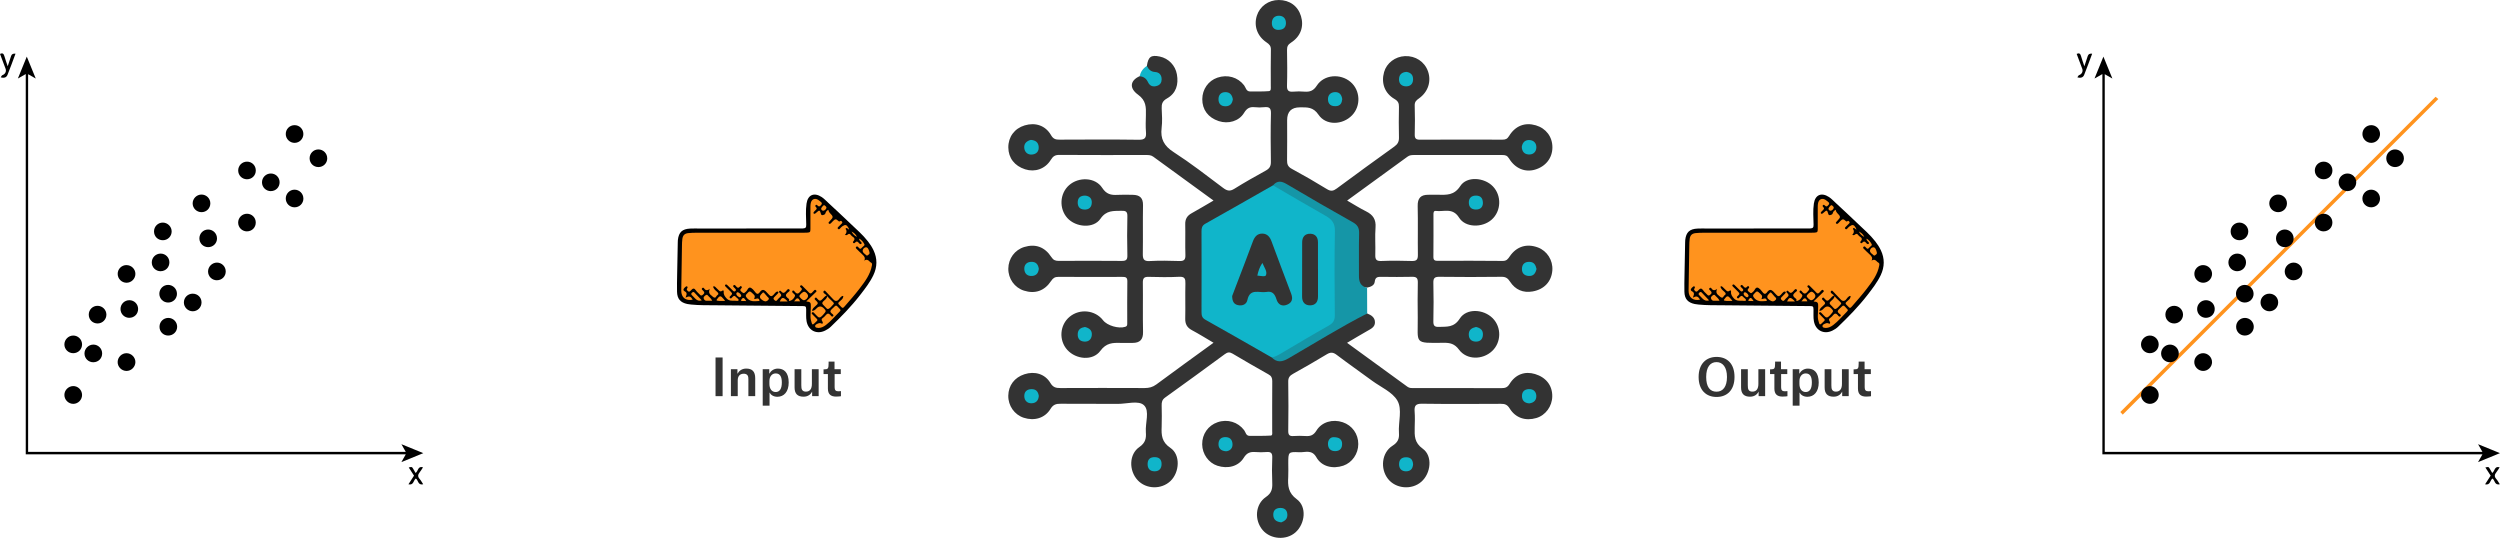 <?xml version="1.0" encoding="UTF-8"?><svg xmlns="http://www.w3.org/2000/svg" viewBox="0 0 746.68 160.65"><g id="a"/><g id="b"><g id="c"><g><path d="M121.19,134.96c-.43-.76-.8-1.41-1.3-2.29,2.26,.92,4.33,1.76,6.54,2.67-2.2,.9-4.26,1.74-6.55,2.68,.49-.87,.87-1.53,1.32-2.33H7.69V22.12c-.8,.46-1.48,.84-2.35,1.33,.91-2.24,1.75-4.3,2.66-6.54,.91,2.22,1.75,4.28,2.68,6.55-.86-.49-1.52-.87-2.28-1.3v112.8H121.19Z"/><path d="M90.61,40.02c0,1.44-1.14,2.62-2.57,2.65-1.45,.03-2.68-1.16-2.69-2.61-.02-1.48,1.13-2.66,2.61-2.68,1.47-.01,2.64,1.15,2.65,2.64"/><path d="M90.62,59.29c0,1.48-1.18,2.64-2.66,2.63-1.45-.01-2.59-1.15-2.61-2.59-.01-1.48,1.15-2.67,2.61-2.68,1.46,0,2.66,1.18,2.65,2.65"/><path d="M73.79,69.11c-1.48,0-2.66-1.16-2.66-2.63,0-1.47,1.19-2.65,2.66-2.64,1.44,.01,2.59,1.15,2.6,2.59,.02,1.5-1.12,2.66-2.61,2.67"/><path d="M64.82,83.71c-1.49,.01-2.67-1.14-2.68-2.62,0-1.44,1.21-2.66,2.66-2.66,1.43,0,2.6,1.17,2.62,2.6,.03,1.48-1.12,2.66-2.6,2.67"/><path d="M37.78,79.18c1.47,0,2.67,1.19,2.66,2.64-.01,1.45-1.23,2.65-2.68,2.63-1.43-.02-2.59-1.18-2.61-2.62-.03-1.46,1.16-2.66,2.64-2.66"/><path d="M76.4,50.95c-.01,1.48-1.19,2.62-2.68,2.59-1.44-.02-2.58-1.18-2.58-2.62,0-1.47,1.18-2.65,2.65-2.64,1.47,0,2.63,1.18,2.61,2.67"/><path d="M48.64,71.75c-1.5,0-2.64-1.14-2.64-2.63,0-1.48,1.19-2.66,2.65-2.64,1.42,.02,2.6,1.2,2.62,2.61,.02,1.47-1.16,2.66-2.63,2.66"/><path d="M50.3,94.95c1.46,.02,2.64,1.23,2.61,2.69-.03,1.47-1.23,2.6-2.72,2.58-1.45-.03-2.56-1.17-2.55-2.64,0-1.48,1.18-2.64,2.66-2.63"/><path d="M40.44,108.16c-.02,1.45-1.26,2.66-2.7,2.63-1.46-.03-2.65-1.27-2.6-2.71,.04-1.43,1.23-2.59,2.65-2.59,1.44,0,2.67,1.24,2.65,2.67"/><path d="M24.51,117.94c.02,1.46-1.18,2.68-2.63,2.68-1.44,0-2.66-1.22-2.65-2.67,0-1.41,1.18-2.6,2.6-2.64,1.44-.04,2.66,1.16,2.68,2.63"/><path d="M60.2,63.37c-1.48,0-2.67-1.18-2.66-2.64,.01-1.42,1.18-2.6,2.6-2.62,1.48-.02,2.67,1.14,2.68,2.61,.01,1.48-1.14,2.65-2.63,2.65"/><path d="M21.87,105.49c-1.47,0-2.66-1.19-2.64-2.65,.02-1.41,1.2-2.6,2.61-2.62,1.45-.03,2.66,1.16,2.67,2.63,.01,1.47-1.16,2.64-2.64,2.64"/><path d="M60.19,90.33c0,1.48-1.19,2.66-2.65,2.64-1.46-.02-2.65-1.23-2.62-2.68,.02-1.44,1.18-2.57,2.62-2.58,1.5,0,2.65,1.13,2.65,2.62"/><path d="M29.15,96.61c-1.49,0-2.64-1.14-2.64-2.64,0-1.48,1.17-2.65,2.65-2.63,1.43,.01,2.6,1.18,2.62,2.6,.02,1.46-1.16,2.66-2.63,2.67"/><path d="M.21,23.1c.2-.27,.31-.59,.52-.66,.81-.29,1.24-1.09,.94-1.9-.55-1.47-1.11-2.95-1.67-4.44,.71-.33,1.07-.13,1.28,.58,.28,.99,.64,1.95,1.02,3.12,.37-1.13,.69-2.1,1.01-3.07q.27-.84,1.32-.69c-.79,2.12-1.55,4.24-2.39,6.32-.31,.77-.99,1.04-2.02,.74"/><path d="M126.41,144.64c-1.62,.37-1.46-1.21-2.2-1.72-.77,.49-.59,2.09-2.22,1.73,.57-.89,1.12-1.74,1.67-2.59-.54-.83-1.05-1.63-1.58-2.44,.93-.23,.95-.23,1.29,.34,.25,.42,.49,.84,.75,1.3,.8-.48,.63-2.17,2.22-1.69-.33,.51-.6,1.02-.96,1.45-.58,.7-.69,1.32-.03,2.05,.39,.43,.66,.98,1.05,1.57"/><path d="M64.82,71.19c0,1.48-1.18,2.64-2.66,2.63-1.45-.01-2.59-1.15-2.61-2.59-.01-1.48,1.15-2.67,2.61-2.68,1.46,0,2.66,1.18,2.65,2.65"/><path d="M47.99,81.01c-1.48,0-2.66-1.16-2.66-2.63,0-1.47,1.19-2.65,2.66-2.64,1.44,.01,2.59,1.15,2.6,2.59,.02,1.5-1.12,2.66-2.61,2.67"/><path d="M97.74,47.27c0,1.48-1.18,2.64-2.66,2.63-1.45-.01-2.59-1.15-2.61-2.59-.01-1.48,1.15-2.67,2.61-2.68,1.46,0,2.66,1.18,2.65,2.65"/><path d="M80.91,57.09c-1.48,0-2.66-1.16-2.66-2.63,0-1.47,1.19-2.65,2.66-2.64,1.44,.01,2.59,1.15,2.6,2.59,.02,1.5-1.12,2.66-2.61,2.67"/><path d="M52.86,87.73c0,1.48-1.18,2.64-2.66,2.63-1.45-.01-2.59-1.15-2.61-2.59-.01-1.48,1.15-2.67,2.61-2.68,1.46,0,2.66,1.18,2.65,2.65"/><path d="M38.65,94.93c-1.48,0-2.66-1.16-2.66-2.63,0-1.47,1.19-2.65,2.66-2.64,1.44,.01,2.59,1.15,2.6,2.59,.02,1.5-1.12,2.66-2.61,2.67"/><path d="M27.91,108.2c-1.49,.01-2.67-1.14-2.68-2.62,0-1.44,1.21-2.66,2.66-2.66,1.43,0,2.6,1.17,2.62,2.6,.03,1.48-1.12,2.66-2.6,2.67"/><path d="M408.34,93.62c1.23,.49,2.33,1.19,2.32,2.67,0,1.39-1.17,1.92-2.22,2.52-1.98,1.12-3.93,2.29-6.11,3.58,6.11,4.44,12.09,8.77,18.05,13.13,.61,.45,1.27,.38,1.94,.38,8.71,0,17.43,0,26.14,.02,1.07,0,1.75-.18,2.41-1.25,1.77-2.89,4.6-3.87,7.6-2.96,3.3,1,5.19,3.44,5.15,6.66-.03,2.98-2,5.67-4.76,6.48-3.21,.95-6.2,0-7.96-2.85-.71-1.15-1.43-1.4-2.62-1.39-7.87,.04-15.74,.08-23.6-.03-1.88-.02-2.3,.65-2.17,2.33,.13,1.6,.06,3.21,.02,4.82-.05,2.42-.13,4.47,2.41,6.29,3.01,2.16,2.45,7.37-.44,9.88-2.89,2.52-7.64,2.09-9.96-.89-2.37-3.04-1.86-7.83,1.34-9.86,1.6-1.01,2.08-2.07,1.95-3.83-.24-3.27,1.07-7.04-.49-9.7-1.5-2.54-4.89-3.98-7.48-5.87-3.54-2.6-7.14-5.12-10.64-7.77-1.04-.79-1.81-.84-2.93-.17-3.31,2.01-6.68,3.94-10.07,5.83-.98,.55-1.48,1.11-1.46,2.33,.08,4.91,.07,9.81,0,14.72-.02,1.25,.41,1.63,1.59,1.54,1.18-.08,2.37-.08,3.55,0,1.44,.1,2.4-.19,3.28-1.62,1.6-2.62,4.88-3.49,7.83-2.51,2.85,.95,4.68,3.51,4.67,6.54,0,2.9-1.85,5.55-4.47,6.44-3.16,1.07-6.48,.28-8.05-2.5-1.36-2.42-3.34-1.42-5.09-1.51-3.29-.16-3.3-.05-3.3,3.3,0,1.35,.06,2.71-.01,4.06-.15,2.62-.05,4.77,2.56,6.68,3.03,2.22,2.51,7.29-.38,9.88-2.74,2.45-7.42,2.14-9.81-.66-2.55-2.99-2.25-7.69,.95-9.88,1.68-1.14,1.98-2.39,1.91-4.16-.11-2.53-.11-5.08,0-7.61,.06-1.38-.43-1.78-1.73-1.67-1.09,.1-2.2,.08-3.3,0-1.53-.11-2.56,.21-3.48,1.71-1.6,2.6-4.79,3.39-7.88,2.38-2.63-.85-4.51-3.49-4.54-6.39-.04-3.03,1.77-5.63,4.59-6.6,2.96-1.02,6.08-.08,7.94,2.37,.48,.63,.52,1.7,1.65,1.7,2.11,0,4.23,.04,6.34-.09,.55-.04,.39-.85,.39-1.33,0-4.99-.02-9.98,.02-14.97,0-.96-.29-1.52-1.15-1.99-3.61-2.02-7.18-4.09-10.74-6.2-.88-.52-1.48-.41-2.27,.17-5.92,4.35-11.85,8.68-17.83,12.96-.91,.65-1.06,1.39-1.04,2.36,.03,2.11,.08,4.23,0,6.34-.11,2.54,0,4.59,2.61,6.34,3.06,2.05,2.76,7.29,.02,9.9-2.73,2.59-7.28,2.47-9.81-.26-2.65-2.86-2.6-7.76,.53-9.9,1.83-1.26,2.07-2.62,1.93-4.44-.21-2.75,1.2-6.34-.55-8.02-1.61-1.55-5.16-.4-7.85-.42-5.67-.05-11.34,.01-17.01-.04-1.34-.01-2.24,.18-3.06,1.53-1.7,2.79-4.85,3.68-8.01,2.65-2.78-.91-4.66-3.59-4.61-6.59,.05-3.05,1.84-5.43,4.82-6.4,3.03-.99,6.11-.14,7.74,2.58,.81,1.36,1.69,1.55,3.02,1.54,8.38-.03,16.75-.04,25.13,0,1.32,0,2.41-.26,3.5-1.07,5.62-4.17,11.31-8.26,17.09-12.46-2.25-1.32-4.33-2.62-6.48-3.77-1.45-.78-2.01-1.85-1.97-3.47,.08-3.47-.04-6.94,.05-10.41,.04-1.42-.15-2.14-1.87-2.05-3.04,.16-6.09,.1-9.13,.02-1.34-.04-1.73,.42-1.71,1.74,.07,4.91-.05,9.81,.06,14.72,.05,2.3-.96,3.27-3.14,3.27-1.19,0-2.37,.03-3.55,0-2.36-.07-4.3-.03-6.06,2.37-2.24,3.06-7.25,2.6-9.87-.28-2.61-2.88-2.28-7.48,.73-9.93,3.03-2.47,7.59-1.98,9.95,1.08,1.24,1.61,4.68,2.58,6.59,1.96,.7-.22,.63-.67,.63-1.16,0-4.15-.04-8.29,.03-12.44,.02-1.25-.58-1.32-1.54-1.32-6.34,.02-12.69,.03-19.04-.01-1.04,0-1.59,.33-2.18,1.22-2,3.01-4.83,3.94-8.13,2.89-2.79-.89-4.69-3.55-4.66-6.56,.03-3.02,1.93-5.61,4.77-6.47,3.31-1,6.09-.06,8.08,3,.61,.94,1.23,1.16,2.22,1.15,6.26-.03,12.52-.05,18.78,.01,1.3,.01,1.75-.31,1.71-1.67-.09-3.89-.1-7.78,0-11.67,.04-1.43-.52-1.67-1.76-1.63-2.38,.07-4.5-.23-6.29,2.39-2.06,3.01-7.36,2.56-9.88-.23-2.52-2.8-2.29-7.31,.5-9.79,2.9-2.58,7.85-2.4,9.9,.76,1.25,1.92,2.64,2.23,4.58,2.11,1.52-.09,3.05-.03,4.57-.01,2.03,.03,3.09,.88,3.05,3.1-.09,4.82,.02,9.64-.06,14.47-.02,1.53,.21,2.31,2.03,2.21,2.95-.16,5.92-.12,8.88-.01,1.46,.05,1.86-.44,1.81-1.85-.1-3.04,.02-6.09-.05-9.14-.04-1.54,.57-2.54,1.89-3.27,2.12-1.17,4.2-2.43,6.56-3.8-6.17-4.48-12.1-8.78-18-13.1-.68-.5-1.4-.5-2.16-.5-8.63,0-17.26,.03-25.89-.03-1.26-.01-1.88,.39-2.54,1.46-1.68,2.74-4.74,3.78-7.68,2.84-3.16-1.01-4.99-3.38-5.02-6.52-.03-3.15,1.85-5.69,4.89-6.6,3.18-.96,6.2,.02,7.87,2.92,.69,1.2,1.44,1.35,2.6,1.34,7.87-.03,15.74-.08,23.6,.03,1.88,.03,2.29-.62,2.15-2.31-.14-1.68-.06-3.38-.02-5.07,.06-2.34,.07-4.33-2.33-6.07-2.78-2-2.32-4.29,.46-5.53,1.44-.61,2.15,.46,2.96,1.29,.54,.56,1.11,1.08,1.98,.71,.42-.18,.65-.53,.68-.98,.07-.91-.48-1.39-1.24-1.69-1.12-.45-2.2-.93-2.22-2.39,.4-2.75,1.24-3.36,3.85-2.81,2.63,.55,4.65,2.65,5.12,5.31,.54,3.03-.22,5.65-2.95,7.2-1.37,.77-1.65,1.62-1.59,2.98,.09,1.94,.22,3.92-.02,5.83-.41,3.28,.72,5.38,3.58,7.22,5.1,3.29,9.92,7.04,14.78,10.69,1.17,.88,2.01,1.11,3.34,.28,3.07-1.92,6.24-3.7,9.41-5.45,1.09-.6,1.54-1.31,1.52-2.58-.07-4.82-.11-9.65,.02-14.47,.05-1.69-.57-2.03-2.03-1.88-.92,.1-1.87,.1-2.79,0-1.49-.16-2.37,.3-3.21,1.69-1.52,2.52-4.74,3.39-7.57,2.46-3.16-1.04-4.93-3.41-4.91-6.57,.02-2.94,1.8-5.47,4.5-6.4,3.02-1.04,6.12-.14,7.98,2.27,.53,.69,.61,1.86,1.84,1.85,1.86-.01,3.72,.05,5.57-.1,.72-.06,.57-.92,.57-1.49,0-3.64-.04-7.28,.03-10.91,.02-1.1-.46-1.59-1.32-2.17-2.79-1.88-3.83-4.94-2.87-7.98C376.28,1.88,378.88,0,381.93,0c3.24,0,5.73,1.8,6.64,4.83,.93,3.09-.08,6.03-2.96,7.89-.93,.6-1.22,1.16-1.21,2.2,.06,3.55,.1,7.11-.01,10.66-.05,1.52,.52,1.91,1.9,1.79,1.09-.1,2.2-.09,3.3,0,1.62,.12,2.7-.24,3.71-1.81,2.13-3.3,7.03-3.68,10.07-1.09,2.94,2.51,3.15,7.15,.46,9.96-2.81,2.93-7.8,3.14-10.03-.17-1.59-2.36-3.42-2.2-5.55-2.2q-3.82,0-3.82,3.82c0,3.98,.04,7.95-.02,11.93-.02,1.2,.22,1.98,1.4,2.61,3.56,1.92,7.07,3.95,10.52,6.07,1.15,.71,1.89,.57,2.9-.18,5.7-4.22,11.44-8.4,17.21-12.53,1.01-.72,1.42-1.48,1.39-2.71-.08-3.04-.06-6.09,0-9.14,.02-1.11-.26-1.74-1.32-2.36-2.97-1.73-4.05-4.79-3.12-8.06,.76-2.68,3.3-4.62,6.22-4.75,3.14-.14,5.88,1.66,6.89,4.54,1.04,2.96,.06,6.11-2.64,8.05-.8,.58-1.37,1.01-1.33,2.16,.1,2.87,.08,5.75,.01,8.63-.03,1.21,.36,1.59,1.58,1.58,8.21-.05,16.41-.03,24.62-.01,.91,0,1.43-.19,1.97-1.08,1.87-3.08,4.77-4.15,8-3.2,3.05,.9,4.95,3.43,4.95,6.57,0,3.19-1.99,5.73-5.21,6.67-2.93,.86-5.91-.32-7.74-3.33-.56-.91-1.11-1.04-2-1.04-8.8,.02-17.6,.01-26.4,0-.68,0-1.31,.04-1.91,.48-5.92,4.32-11.85,8.62-18.05,13.12,2.04,1.18,3.81,2.31,5.67,3.23,2.06,1.02,2.99,2.43,2.81,4.81-.21,2.69,.02,5.41-.07,8.12-.04,1.35,.24,1.95,1.77,1.89,3.04-.12,6.09-.11,9.14,0,1.51,.05,1.83-.51,1.81-1.91-.07-4.82,.06-9.65-.06-14.47-.06-2.42,.95-3.44,3.27-3.4,.93,.02,1.86,0,2.79,0,2.56,.02,4.81,.25,6.67-2.61,1.94-3,7.12-2.59,9.71,.08,2.69,2.78,2.53,7.42-.35,9.97-2.77,2.45-7.83,2.43-9.72-.6-1.92-3.08-4.53-1.71-6.92-2.01-.71-.09-.74,.51-.74,1.03,0,4.23,.03,8.46-.02,12.69-.01,1.13,.57,1.18,1.42,1.18,6.43-.02,12.86-.05,19.29,.03,1.16,.01,1.55-.57,2.1-1.37,2.03-2.98,5.09-3.9,8.42-2.65,2.72,1.02,4.51,3.83,4.3,6.8-.23,3.32-2.37,5.7-5.87,6.33-2.86,.51-5.19-.5-6.76-2.91-.67-1.03-1.29-1.48-2.56-1.46-6.18,.08-12.35,.08-18.53,0-1.44-.02-1.86,.39-1.82,1.83,.1,3.8,.08,7.61,0,11.42-.03,1.3,.32,1.77,1.67,1.71,2.37-.1,4.47,.25,6.21-2.47,2.02-3.17,7.12-2.88,9.86-.1,2.65,2.69,2.57,7.17-.17,9.77-2.85,2.7-7.61,2.71-9.9-.39-1.32-1.79-2.71-2.09-4.65-2.06-8.98,.12-7.6,.28-7.68-7.55-.04-3.47-.06-6.94,.02-10.41,.03-1.31-.35-1.78-1.7-1.75-3.04,.08-6.09,.05-9.14,.01-1.1-.01-1.87,.02-2.03,1.48-.11,1.08-1.22,1.53-2.27,1.74-2.09-.05-3.02-.97-3.19-3.5-.21-3.04-.33-6.12,0-9.12,.44-4.11-1.09-6.43-4.79-8.32-5.41-2.76-10.64-5.92-15.84-9.07-1.36-.82-2.62-1.16-3.95-.06-6.11,3.44-12.13,7.03-18.25,10.45-1.83,1.03-2.6,2.34-2.57,4.47,.1,6.93,.1,13.85,0,20.78-.03,2.13,.74,3.37,2.6,4.42,5.89,3.3,11.72,6.73,17.57,10.09,1.56,1.3,3.05,1.24,4.83,.2,6.76-3.93,13.51-7.87,20.31-11.73,1.03-.59,2.04-1.22,3.31-.93" style="fill:#333;"/><path d="M380.22,55.36c1.26-1.5,2.53-1.3,4.13-.35,6.51,3.86,13.06,7.65,19.67,11.35,1.46,.82,1.96,1.72,1.91,3.37-.12,4.21-.01,8.43-.05,12.64-.01,1.79,.47,3.16,2.43,3.57,.01,2.56,.02,5.12,.03,7.68-8.02,4.1-15.67,8.87-23.45,13.38-1.95,1.13-3.46,1.39-5.08-.26,3.12-2.77,7.02-4.3,10.49-6.5,1.85-1.17,3.74-2.3,5.67-3.34,1.33-.72,1.96-1.71,1.95-3.24-.02-8.28-.02-16.55,0-24.83,0-1.76-.85-2.81-2.27-3.63-4.39-2.53-8.74-5.12-13.14-7.64-.94-.54-2.02-.95-2.29-2.19" style="fill:#1596a7;"/><path d="M342.54,19.71c.52,1.02,1.18,1.72,2.47,1.8,1.26,.07,1.95,.93,1.94,2.2,0,.9-.41,1.61-1.34,1.92-1.22,.42-2.2,.07-2.73-1.08-.52-1.12-1.32-1.68-2.51-1.78,.3-1.31,1.01-2.34,2.16-3.06" style="fill:#10b5ca;"/><path d="M380.22,55.36c5.24,3.05,10.47,6.15,15.75,9.13,1.84,1.04,2.78,2.21,2.73,4.55-.17,8.37-.1,16.74-.03,25.11,.01,1.57-.51,2.37-1.89,3.14-4.71,2.62-9.32,5.43-13.98,8.15-.94,.55-1.88,1.15-3.01,1.3-6.59-3.76-13.16-7.54-19.78-11.25-.99-.55-1.15-1.27-1.15-2.27,.03-8.04,.02-16.07,0-24.1,0-.98,.11-1.72,1.12-2.29,6.76-3.79,13.49-7.64,20.22-11.47" style="fill:#10b5ca;"/><path d="M307.86,41.78c1.39,.09,2.24,.72,2.36,1.99,.14,1.42-.66,2.29-2.03,2.39-1.28,.09-2.14-.73-2.27-1.94-.15-1.39,.77-2.12,1.94-2.44" style="fill:#10b5ca;"/><path d="M454.52,43.83c.19-1.17,.86-2.01,2.14-2.01,1.4,0,2.26,.94,2.21,2.26-.05,1.33-.99,2.18-2.4,2.05-1.27-.11-1.91-.95-1.96-2.3" style="fill:#10b5ca;"/><path d="M324.04,97.66c1.29,.33,2.19,.97,2.05,2.44-.13,1.3-.97,1.99-2.2,1.93-1.38-.07-2.1-.92-2-2.36,.09-1.36,1-1.82,2.16-2.01" style="fill:#10b5ca;"/><path d="M440.83,97.65c1.34,.29,2.17,.96,2.07,2.42-.09,1.34-.91,1.99-2.15,1.96-1.23-.04-2.03-.73-2.07-2.06-.04-1.48,.91-2.03,2.14-2.31" style="fill:#10b5ca;"/><path d="M420.02,21.46c1.39,.2,2.1,.98,2.02,2.39-.08,1.34-.92,1.97-2.16,1.94-1.25-.04-2.04-.79-2.04-2.08,0-1.4,.81-2.12,2.18-2.24" style="fill:#10b5ca;"/><path d="M310.27,80.26c-.13,1.22-.67,2.06-2,2.16-1.46,.11-2.28-.74-2.34-2.05-.05-1.16,.6-2.08,1.96-2.16,1.45-.08,2.16,.67,2.37,2.04" style="fill:#10b5ca;"/><path d="M458.92,80.32c-.29,1.3-.89,2.21-2.38,2.1-1.32-.09-2.01-.88-1.98-2.13,.04-1.39,.85-2.13,2.29-2.08,1.37,.05,1.81,.99,2.07,2.11" style="fill:#10b5ca;"/><path d="M310.27,118.24c-.12,1.29-.74,2.17-2.18,2.21-1.33,.03-2.09-.85-2.16-2.01-.08-1.32,.68-2.21,2.15-2.22,1.33-.01,1.98,.71,2.18,2.02" style="fill:#10b5ca;"/><path d="M456.76,120.48c-1.4-.09-2.2-.82-2.19-2.22,.01-1.29,.75-1.99,2.06-2.05,1.33-.05,2.13,.73,2.22,1.92,.1,1.32-.69,2.18-2.09,2.35" style="fill:#10b5ca;"/><path d="M368.22,29.64c-.18,1.25-.77,2.04-2.08,2.1-1.44,.06-2.22-.74-2.21-2.11,0-1.21,.67-2.08,1.99-2.11,1.42-.04,2.07,.84,2.3,2.12" style="fill:#10b5ca;"/><path d="M400.89,29.6c-.11,1.13-.51,2.03-1.9,2.11-1.41,.08-2.31-.57-2.36-1.96-.05-1.35,.75-2.21,2.14-2.24,1.3-.03,1.93,.8,2.12,2.09" style="fill:#10b5ca;"/><path d="M398.1,130.58c2.01-.07,2.71,.72,2.75,1.94,.04,1.33-.63,2.23-2.1,2.22-1.29,0-2.05-.77-2.12-1.98-.08-1.38,.74-2.12,1.47-2.17" style="fill:#10b5ca;"/><path d="M344.89,136.54c1.35,0,2.03,.72,2.04,2.01,.01,1.39-.72,2.24-2.14,2.22-1.44-.03-2.09-.93-2.03-2.32,.05-1.33,.83-1.93,2.13-1.91" style="fill:#10b5ca;"/><path d="M422.05,138.63c-.07,1.32-.73,2.16-2.15,2.14-1.28-.02-2.01-.79-2.04-2.04-.02-1.37,.67-2.17,2.14-2.16,1.34,.01,1.94,.74,2.05,2.06" style="fill:#10b5ca;"/><path d="M382.68,156.02c-1.51-.18-2.35-.81-2.39-2.24-.03-1.35,.75-2.02,1.99-2.07,1.22-.05,2.1,.48,2.21,1.85,.12,1.46-.78,2.05-1.81,2.46" style="fill:#10b5ca;"/><path d="M381.62,8.92c-1.02-.06-1.76-.75-1.75-2.03,0-1.38,.82-2.22,2.18-2.19,1.39,.04,2.09,1.01,2.02,2.35-.07,1.27-.88,1.92-2.45,1.87" style="fill:#10b5ca;"/><path d="M324.11,58.42c1.22,.13,2,.75,1.98,2.07-.03,1.41-.85,2.16-2.23,2.1-1.41-.06-2.06-.92-1.97-2.33,.09-1.37,.96-1.82,2.22-1.84" style="fill:#10b5ca;"/><path d="M442.91,60.6c-.02,1.3-.79,2.02-2.18,1.98-1.26-.03-2.02-.74-2.03-2.04-.02-1.44,.82-2.14,2.19-2.12,1.28,.02,1.99,.71,2.01,2.17" style="fill:#10b5ca;"/><path d="M366.14,134.78c-1.57-.12-2.23-.95-2.21-2.18,.03-1.4,.84-2.14,2.31-2.04,1.42,.1,1.89,1.16,1.88,2.27-.02,1.25-.94,1.89-1.98,1.96" style="fill:#10b5ca;"/><path d="M368.01,88.42c.32-.85,.74-1.96,1.16-3.06,1.68-4.41,3.4-8.8,5.02-13.23,.52-1.42,1.32-2.4,2.89-2.36,1.45,.04,2.22,1.05,2.69,2.32,1.95,5.21,3.87,10.43,5.86,15.62,.59,1.55,.28,2.69-1.23,3.3-1.56,.63-2.69-.09-3.15-1.59-.49-1.57-1.2-2.56-3.02-2.22-2.06,.38-4.9-1.26-5.67,2.41-.27,1.27-1.43,1.82-2.8,1.53-1.31-.28-1.72-1.22-1.75-2.72" style="fill:#333;"/><path d="M393.65,80.43c0,2.7-.02,5.4,0,8.1,.02,1.63-.76,2.66-2.36,2.67-1.57,0-2.4-.98-2.39-2.63,.02-5.4,0-10.8,.02-16.2,0-1.61,.86-2.62,2.47-2.56,1.46,.05,2.25,1.02,2.25,2.53,0,2.7,0,5.4,0,8.1" style="fill:#333;"/><path d="M377.04,78.53c.56,1.39,1.5,2.49,1.08,3.65-.21,.57-1.53,.22-2.59,.13,.28-1.3,.64-2.47,1.5-3.78" style="fill:#10b5ca;"/><rect x="213.71" y="106.77" width="2.11" height="11.55" style="fill:#333;"/><path d="M223.53,113.53c0-.57-.02-1.1-.26-1.43-.24-.33-.64-.48-1.12-.48-1.21,0-1.81,.77-1.81,1.99v4.71h-2.04v-8.05h1.95v1.34h.03c.42-.81,1.27-1.53,2.61-1.53,1.8,0,2.67,.92,2.67,2.87v5.36h-2.04v-4.79Z" style="fill:#333;"/><path d="M227.8,110.27h1.96v1.33h.03c.41-.77,1.27-1.51,2.54-1.51,1.81,0,3.23,1.15,3.23,4.15,0,2.76-1.4,4.27-3.4,4.27-1.16,0-1.98-.6-2.29-1.25h-.03v3.9h-2.04v-10.89Zm3.88,6.82c1.18,0,1.83-.98,1.83-2.84,0-1.71-.51-2.72-1.84-2.72-1.12,0-1.87,.94-1.87,2.28v.86c0,1.37,.63,2.42,1.89,2.42" style="fill:#333;"/><path d="M239.33,115.06c0,.57,.03,1.1,.27,1.43,.23,.33,.6,.48,1.09,.48,1.21,0,1.8-.82,1.8-2.31v-4.39h2.02v8.05h-1.95v-1.33h-.03c-.39,.81-1.22,1.49-2.52,1.49-1.8,0-2.69-.88-2.69-2.76v-5.45h2.01v4.79Z" style="fill:#333;"/><path d="M249.25,107.99v2.28h1.87v1.45h-1.84v3.97c0,.83,.32,1.18,1.13,1.18,.35,0,.76-.06,.76-.06v1.53c-.2,.03-.79,.11-1.47,.11-1.58,0-2.43-.71-2.43-2.39v-4.33h-1.3v-1.42h.27c1.04,0,1.24-.23,1.24-1.72v-.59h1.77Z" style="fill:#333;"/><path d="M222.89,68.23h16.27c.21,0,.43,0,.64,0,.84-.05,1.01-.29,1-1.13-.03-2.1-.22-4.21,.09-6.3,.39-2.65,2.29-3.42,4.54-1.94,.74,.49,1.33,1.15,1.98,1.74,2.21,2.03,4.4,4.09,6.57,6.16,1.82,1.73,3.74,3.38,5.29,5.38,.63,.81,1.18,1.67,1.62,2.59,1.19,2.5,1.14,4.99-.04,7.47-1.04,2.17-2.52,4.06-3.98,5.95-2.64,3.41-5.66,6.48-8.76,9.46-.49,.47-1.06,.83-1.67,1.13-2.53,1.25-5.04-.02-5.54-2.79-.21-1.17-.09-2.35-.12-3.52-.02-.87-.14-1.01-1.01-1.01-8.68-.08-17.37-.14-26.05-.24-2.43-.03-4.86,.03-7.29-.22-.38-.04-.77-.08-1.15-.16-2.06-.44-3.02-1.54-3.07-3.66-.04-1.66,0-3.32,.03-4.98,.06-3.28,.13-6.56,.19-9.84,0-.21,0-.43,.03-.64,.25-2.31,1.29-3.29,3.65-3.41,.87-.04,1.74-.02,2.6-.02,4.73,0,9.46,0,14.19,0h0Z"/><path d="M211.96,86.34c-.67,.43-1.22,.5-1.67-.22-.12-.19-.35-.26-.55-.08-.23,.2-.15,.41,.05,.59,.04,.04,.09,.07,.13,.11,.58,.54,.56,.89-.08,1.37-.25,.19-.51,.23-.72-.02-.39-.45-.89-.8-1.23-1.3-.54-.78-.89-.78-1.53-.06-.46,.52-.68,.51-1.1,.01-.16-.2-.18-.37-.04-.57,.15-.21,.22-.46,0-.62-.2-.15-.38,.08-.55,.2-.11,.08-.2,.18-.29,.28q-.58,.64,.17,1.01c.44,.22,.62,.57,.48,1.05-.07,.25-.17,.5-.27,.8,.46-.16,.86-.48,1.33-.27,.39,.18,.57,.55,.8,.89-2.07,.43-3.44-.65-3.42-2.72,.05-4.44,.14-8.88,.21-13.31,.01-.71,.02-1.42,.12-2.14,.16-1.08,.69-1.61,1.77-1.72,.79-.08,1.58-.11,2.37-.11,10.65,0,21.31,0,31.97,0,.39,0,.77,0,1.16-.03,.83-.05,.98-.18,.98-1.01,.01-2.22,0-4.44,0-6.66,0-.41,.02-.81,.11-1.21,.27-1.13,1.23-1.53,2.2-.91,.19,.12,.37,.27,.56,.41,.71,.5,.71,.82,.04,1.41-.27,.23-.49,.14-.71-.07-.18-.17-.37-.42-.63-.18-.25,.23-.06,.46,.12,.64,.27,.27,.21,.51-.03,.75-.19,.19-.4,.37-.57,.57-.12,.14-.27,.35-.13,.52,.16,.2,.39,.1,.57-.04,.24-.19,.47-.4,.71-.6,.33-.28,.58-.26,.71,.2,.06,.2,.13,.4,.2,.6,.1,.29,.23,.43,.6,.33,.51-.14,.66-.24,.8-.74,.09-.32,.36-.52,.6-.74,.1-.1,.21-.14,.24,.04,.1,.65,.63,1,1,1.46,.31,.38,.32,.72,0,1.08-.24,.28-.48,.55-.73,.83-.16,.17-.38,.36-.16,.59,.23,.25,.46,.06,.65-.11,.24-.23,.45-.47,.68-.71,.54-.54,.87-.55,1.42-.02,.2,.19,.37,.35,.63,.13,.23-.2,.38-.04,.53,.13,.17,.2,.15,.38-.03,.56-.36,.35-.71,.71-1.07,1.06-.16,.16-.3,.32-.09,.54,.22,.23,.42,.15,.59-.05,.23-.26,.46-.52,.75-.72,.8-.55,1.27-.46,1.74,.38,.1,.18,.17,.37,.28,.61-.13-.05-.19-.06-.23-.09-.23-.17-.47-.49-.75-.31-.26,.17,.09,.42,.14,.64,.12,.53-.04,.95-.43,1.33,.29,.16,.54,.16,.78-.05,.42-.37,.73-.29,1.03,.17,.15,.23,.42,.4,.65,.56,.45,.32,.53,.68,.17,1.12-.16,.19-.4,.41-.12,.64,.25,.21,.45-.02,.63-.21,.29-.31,.57-.25,.85,.02,.03,.03,.05,.06,.07,.09,.22,.28,.55,.63,.84,.34,.28-.28-.12-.56-.34-.8-.17-.18-.37-.35-.27-.74,.7,.43,1.18,1,1.52,1.69,.08,.16,.03,.32-.1,.42-.3,.27-.61,.52-.88,.82-.16,.18-.39,.11-.56-.06-.12-.12-.23-.26-.36-.38-.17-.17-.36-.22-.55-.03-.2,.2-.12,.38,.05,.55,.59,.58,1.17,1.18,1.79,1.73,.56,.5,.97,1.01,.57,1.85,.66-.47,1.15-.26,1.6,.25,.1,.11,.22,.22,.36,.29,.39,.19,.4,.46,.33,.86-.47,2.73-2.1,4.85-3.71,6.96-1.39,1.83-2.93,3.53-4.43,5.28-.52,.61-.67,.6-1.21-.01-.04-.04-.08-.09-.12-.13-.78-.74-.78-.81,.04-1.52,.33-.29,.7-.55,.81-1.02,.03-.12,.15-.28,.02-.38-.14-.11-.3,0-.43,.07-.25,.14-.43,.38-.61,.6-.21,.27-.41,.58-.75,.71-.46,.18-.82-.05-1.13-.38-.73-.77-1.46-1.54-2.19-2.3-.18-.18-.36-.52-.65-.24-.3,.28-.1,.57,.16,.78,.22,.18,.45,.34,.71,.53-.52,.25-.86,.67-1.23,1.07-.64,.7-.99,.69-1.58-.04-.08-.1-.16-.22-.27-.3-.14-.1-.27-.09-.41,.05-.15,.15-.18,.29-.06,.46,.03,.05,.08,.08,.12,.12,.99,.96,.99,1.02-.06,1.94-.41,.36-.81,.72-.93,1.33,.59,.02,.96-.3,1.32-.69q1.1-1.2,2.25-.03c.68,.7,.68,.85,.03,1.58-.22,.25-.42,.51-.66,.73-.57,.54-.94,.51-1.46-.07-.27-.3-.55-.6-.84-.88-.17-.17-.37-.4-.63-.12-.24,.26,.02,.42,.16,.58,.41,.44,.83,.86,1.26,1.28,.24,.24,.27,.44,0,.68-.26,.23-.49,.5-.75,.72-.49,.42-.57,.4-.77-.19-.22-.64-.36-1.3-.35-1.98,.02-.98,.06-1.97,.1-2.95,.05-1.1-.19-1.38-1.28-1.44-.08-.18,.11-.22,.19-.3,.84-.82,1.69-1.64,2.53-2.45,.18-.17,.4-.32,.11-.61-.28-.28-.44-.08-.62,.09-.01,.01-.03,.03-.04,.04-.96,1.09-.99,1.09-1.95,.03-.47-.51-.98-.99-1.47-1.47-.17-.17-.39-.29-.6-.06-.2,.22-.05,.4,.12,.54,.52,.42,.46,.61-.39,1.49-.43,.45-.81,.42-1.24-.04-.12-.13-.22-.27-.34-.4-.13-.13-.28-.23-.46-.09-.18,.15-.14,.34-.06,.52,.03,.07,.1,.11,.16,.17,.28,.29,.79,.5,.55,1.02-.3,.65-.78,1.14-1.5,1.34-.09,.02-.29,.02-.23-.13,.19-.49-.25-.59-.47-.8-.6-.55-.61-.94-.01-1.49,.16-.14,.34-.26,.49-.4,.17-.15,.28-.35,.1-.56-.19-.22-.42-.18-.6,0-.22,.21-.4,.47-.62,.68-.45,.41-.71,.4-1.13-.04-.19-.2-.38-.49-.65-.2-.23,.24,0,.44,.2,.62,.49,.46,.49,.75,0,1.19-.3,.27-.6,.54-.84,.87-.2,.29-.46,.34-.73,.09-.26-.24-.56-.5-.23-.87,.33-.38,.72-.7,1.05-1.07,.14-.16,.4-.41,.23-.59-.2-.22-.53-.06-.73,.11-.25,.21-.44,.48-.66,.73-.54,.59-.91,.57-1.42-.03-.3-.35-.62-.69-.95-1.01-.59-.55-1.12-.51-1.63,.11-.09,.1-.16,.22-.24,.33-.38,.45-.7,.47-1.1,.02-.28-.31-.52-.68-.81-.98-.79-.79-1.25-.75-1.71,.12-.1,.18-.24,.35-.39,.5-.68,.63-.66,.61-1.39,.02-.38-.31-.4-.58-.08-.91,.18-.19,.37-.39,.11-.64-.26-.25-.42,0-.57,.17-.32,.34-.61,.26-.89-.05-.1-.11-.2-.23-.31-.35-.17-.18-.37-.32-.59-.09-.23,.23-.08,.41,.1,.58,.14,.13,.27,.27,.41,.41,.22,.22,.31,.44,.05,.69-.25,.25-.48,.18-.7-.05-.49-.49-.98-.98-1.48-1.47-.1-.1-.19-.2-.29-.28-.17-.14-.36-.25-.56-.03-.18,.2-.05,.36,.08,.5,.5,.51,1.01,1.01,1.52,1.51,.56,.56,.56,.72-.01,1.27-.19,.18-.48,.36-.18,.66,.31,.29,.48-.02,.65-.21,.53-.56,.74-.58,1.25,.01,.25,.29,.83,.51,.65,.92-.11,.25-.71,.07-1.08,.08-.87,.03-1.75,.07-2.43-.64-.53-.56-.98-1.14-.91-1.98,.03-.4-.08-.65-.51-.32-.35,.26-.64,.17-.92-.12-.36-.37-.73-.74-1.12-1.09-.14-.12-.38-.25-.52-.13-.18,.15,0,.36,.08,.52,.24,.48,.68,.78,1.06,1.14,.37,.35,.53,.67-.02,1.01-.29,.18-.33,.69-.72,.69-.42,0-.67-.41-1-.64-.72-.5-.9-1.16-.46-2" style="fill:#ff931e;"/><path d="M244.51,97.96c-.36-.08-.95,.01-1.04-.48-.08-.47,.43-.68,.82-.84,.32-.14,.66-.22,1-.04,.13,.07,.29,.16,.41-.01,.1-.14,.08-.27-.01-.43-.42-.76-.41-.86,.27-1.35,.29-.21,.5-.47,.72-.74,.44-.52,.85-.52,1.3-.01,.09,.1,.17,.21,.26,.31,.18,.21,.39,.26,.59,.06,.19-.2,.07-.39-.09-.55-.1-.09-.22-.16-.32-.25-.52-.45-.53-.77-.04-1.25,.3-.3,.62-.58,.92-.88,.29-.29,.56-.29,.83,.03,.15,.18,.29,.36,.46,.51,.57,.5,.59,.63,.07,1.15-1.31,1.3-2.49,2.74-3.97,3.87-.64,.49-1.33,.86-2.19,.89" style="fill:#ff931e;"/><path d="M247.08,88.45c.56,.76,1.25,1.23,1.8,1.86,.21,.24,.24,.4,0,.62-.41,.4-.73,.89-1.23,1.21-.33,.22-.58,.21-.84-.11-.29-.34-.6-.64-.92-.96-.4-.4-.4-.65,.01-1.07,.44-.44,1.05-.75,1.17-1.56" style="fill:#ff931e;"/><path d="M225.25,89.32c.48,.05,.9-.37,1.32-.07,.2,.14,.25,.38,.26,.64-.73,.02-1.45,.15-2.18,.03-.77-.14-1.34-.55-1.76-1.19-.21-.31-.2-.58,.07-.88,.95-1.04,.95-1.05,1.96-.09,.61,.57,.63,.67,.32,1.56" style="fill:#ff931e;"/><path d="M241.34,88.39c0,.59-.69,1.28-1.28,1.28-.37,0-1.34-.92-1.31-1.24,.03-.39,1.06-1.32,1.44-1.3,.52,.03,1.16,.73,1.15,1.27" style="fill:#ff931e;"/><path d="M228.59,90.01c-.46,0-1.42-.64-1.57-1.07-.17-.48,.12-.81,.41-1.13,.54-.62,.55-.61,1.07,0,.24,.28,.49,.55,.72,.83,.18,.22,.56,.35,.37,.76-.15,.31-.65,.62-.99,.62" style="fill:#ff931e;"/><path d="M257.65,74.84c.07-.45,.35-.82,.82-.96,.44-.13,.73,.18,.9,.54,.16,.32,.27,.68,.34,1.03,.09,.42-.27,.58-.54,.79-.3,.23-.44,0-.62-.17-.37-.34-.9-.56-.9-1.24" style="fill:#ff931e;"/><path d="M209.6,89.71c-.84,.27-1.44,0-1.95-.52-.33-.34-.65-.7-1-1.03-.24-.23-.26-.45-.03-.69,.22-.22,.5-.39,.75-.13,.75,.76,1.46,1.55,2.23,2.37" style="fill:#ff931e;"/><path d="M212.73,89.82c-.66,0-1.26,.03-1.85,0-.42-.02-.77-.52-.73-.96,.03-.27,.69-.85,.95-.82,.07,0,.16,.04,.2,.09,.44,.55,1.09,.92,1.42,1.7" style="fill:#ff931e;"/><path d="M216.56,89.87c-.83-.02-1.53,.09-2.24-.06-.28-.06-.42-.09-.19-.42,.81-1.16,1.11-1.18,2-.08,.12,.15,.23,.3,.43,.55" style="fill:#ff931e;"/><path d="M245.85,62.94c-.29-.05-.56-.21-.6-.59-.03-.23,.66-1.08,.86-1.08,.22,0,.73,.5,.73,.72,0,.41-.52,.95-.99,.95" style="fill:#ff931e;"/><path d="M232.9,90.04c.62-1.4,1.08-1.39,2.35,0h-2.35Z" style="fill:#ff931e;"/><path d="M221.39,88.32c.01,.26-.37,.57-.6,.44-.34-.2-.7-.42-.84-.83-.07-.19-.05-.37,.11-.53,.17-.17,.36-.13,.53-.03,.36,.22,.68,.5,.8,.94" style="fill:#ff931e;"/><path d="M237.17,89.99c.42-.34,.54-.93,1.07-.88,.42,.04,.49,.51,.72,.88h-1.8Z" style="fill:#ff931e;"/><path d="M222.9,89.93c-.59-.08-1.13,.08-1.65-.14,.59-1.09,.9-1.07,1.65,.14" style="fill:#ff931e;"/><path d="M254.32,69.15c.78,.39,1.29,.82,1.63,1.62-.76-.39-1.23-.86-1.63-1.62" style="fill:#ff931e;"/><path d="M512.69,106.6c3.17,0,5.36,2.02,5.36,5.98s-2.24,5.98-5.36,5.98-5.36-2.04-5.36-5.98,2.29-5.98,5.36-5.98m3.11,5.99c0-2.91-1.27-4.44-3.13-4.44s-3.08,1.46-3.08,4.44,1.13,4.4,3.08,4.4,3.13-1.53,3.13-4.4" style="fill:#333;"/><path d="M522.02,115.06c0,.57,.03,1.1,.27,1.43,.23,.33,.6,.48,1.09,.48,1.21,0,1.8-.82,1.8-2.31v-4.39h2.02v8.05h-1.95v-1.33h-.03c-.39,.81-1.22,1.49-2.52,1.49-1.8,0-2.69-.88-2.69-2.76v-5.45h2.01v4.79Z" style="fill:#333;"/><path d="M531.94,107.99v2.28h1.87v1.45h-1.84v3.97c0,.83,.32,1.18,1.13,1.18,.35,0,.76-.06,.76-.06v1.53c-.2,.03-.79,.11-1.47,.11-1.58,0-2.43-.71-2.43-2.39v-4.33h-1.3v-1.42h.27c1.04,0,1.24-.23,1.24-1.72v-.59h1.77Z" style="fill:#333;"/><path d="M535.44,110.27h1.96v1.33h.03c.41-.77,1.27-1.51,2.54-1.51,1.81,0,3.23,1.15,3.23,4.15,0,2.76-1.4,4.27-3.4,4.27-1.16,0-1.98-.6-2.3-1.25h-.03v3.9h-2.04v-10.89Zm3.88,6.82c1.18,0,1.83-.98,1.83-2.84,0-1.71-.51-2.72-1.84-2.72-1.12,0-1.87,.94-1.87,2.28v.86c0,1.37,.64,2.42,1.89,2.42" style="fill:#333;"/><path d="M546.98,115.06c0,.57,.03,1.1,.27,1.43,.23,.33,.6,.48,1.09,.48,1.21,0,1.8-.82,1.8-2.31v-4.39h2.02v8.05h-1.95v-1.33h-.03c-.39,.81-1.22,1.49-2.52,1.49-1.8,0-2.69-.88-2.69-2.76v-5.45h2.01v4.79Z" style="fill:#333;"/><path d="M556.9,107.99v2.28h1.87v1.45h-1.84v3.97c0,.83,.32,1.18,1.13,1.18,.35,0,.76-.06,.76-.06v1.53c-.2,.03-.79,.11-1.47,.11-1.58,0-2.43-.71-2.43-2.39v-4.33h-1.3v-1.42h.27c1.04,0,1.24-.23,1.24-1.72v-.59h1.77Z" style="fill:#333;"/><path d="M523.75,68.23h16.27c.21,0,.43,0,.64,0,.84-.05,1.01-.29,1-1.13-.03-2.1-.22-4.21,.09-6.3,.39-2.65,2.29-3.42,4.54-1.94,.74,.49,1.33,1.15,1.98,1.74,2.21,2.03,4.4,4.09,6.57,6.16,1.82,1.73,3.74,3.38,5.29,5.38,.63,.81,1.18,1.67,1.62,2.59,1.19,2.5,1.14,4.99-.04,7.47-1.04,2.17-2.52,4.06-3.98,5.95-2.64,3.41-5.66,6.48-8.76,9.46-.49,.47-1.06,.83-1.67,1.13-2.53,1.25-5.04-.02-5.54-2.79-.21-1.17-.09-2.35-.12-3.52-.02-.87-.14-1.01-1.01-1.01-8.68-.08-17.37-.14-26.05-.24-2.43-.03-4.86,.03-7.29-.22-.38-.04-.77-.08-1.14-.16-2.06-.44-3.02-1.54-3.07-3.66-.04-1.66,0-3.32,.03-4.98,.06-3.28,.13-6.56,.19-9.84,0-.21,0-.43,.03-.64,.25-2.31,1.29-3.29,3.65-3.41,.87-.04,1.74-.02,2.6-.02,4.73,0,9.46,0,14.19,0h0Z"/><path d="M512.82,86.34c-.67,.43-1.22,.5-1.67-.22-.12-.19-.35-.26-.55-.08-.23,.2-.15,.41,.05,.59,.04,.04,.09,.07,.13,.11,.58,.54,.56,.89-.08,1.37-.25,.19-.51,.23-.72-.02-.39-.45-.89-.8-1.23-1.3-.54-.78-.89-.78-1.53-.06-.46,.52-.68,.51-1.1,.01-.16-.2-.18-.37-.04-.57,.15-.21,.22-.46,0-.62-.2-.15-.38,.08-.55,.2-.11,.08-.2,.18-.29,.28q-.58,.64,.17,1.01c.44,.22,.62,.57,.48,1.05-.07,.25-.17,.5-.27,.8,.46-.16,.86-.48,1.33-.27,.39,.18,.57,.55,.8,.89-2.07,.43-3.44-.65-3.42-2.72,.05-4.44,.14-8.88,.21-13.31,.01-.71,.02-1.42,.12-2.14,.16-1.08,.69-1.61,1.77-1.72,.79-.08,1.58-.11,2.37-.11,10.66,0,21.31,0,31.97,0,.39,0,.77,0,1.16-.03,.83-.05,.98-.18,.98-1.01,.01-2.22,0-4.44,0-6.66,0-.41,.02-.81,.11-1.21,.27-1.13,1.23-1.53,2.2-.91,.19,.12,.37,.27,.56,.41,.71,.5,.71,.82,.04,1.41-.27,.23-.49,.14-.71-.07-.18-.17-.37-.42-.63-.18-.25,.23-.06,.46,.12,.64,.27,.27,.21,.51-.03,.75-.19,.19-.4,.37-.57,.57-.12,.14-.27,.35-.13,.52,.16,.2,.39,.1,.57-.04,.24-.19,.47-.4,.71-.6,.33-.28,.58-.26,.71,.2,.06,.2,.13,.4,.2,.6,.1,.29,.23,.43,.6,.33,.51-.14,.66-.24,.8-.74,.09-.32,.36-.52,.6-.74,.1-.1,.21-.14,.24,.04,.1,.65,.63,1,1,1.46,.31,.38,.32,.72,0,1.08-.24,.28-.48,.55-.73,.83-.16,.17-.38,.36-.16,.59,.23,.25,.46,.06,.65-.11,.24-.23,.45-.47,.68-.71,.54-.54,.87-.55,1.42-.02,.2,.19,.37,.35,.63,.13,.23-.2,.38-.04,.53,.13,.17,.2,.15,.38-.03,.56-.36,.35-.71,.71-1.07,1.06-.16,.16-.3,.32-.09,.54,.22,.23,.42,.15,.59-.05,.23-.26,.46-.52,.75-.72,.8-.55,1.27-.46,1.74,.38,.1,.18,.17,.37,.28,.61-.13-.05-.19-.06-.23-.09-.23-.17-.47-.49-.75-.31-.26,.17,.09,.42,.14,.64,.12,.53-.04,.95-.43,1.33,.29,.16,.54,.16,.78-.05,.42-.37,.73-.29,1.03,.17,.15,.23,.42,.4,.65,.56,.45,.32,.53,.68,.17,1.12-.16,.19-.4,.41-.12,.64,.25,.21,.45-.02,.63-.21,.29-.31,.57-.25,.85,.02,.03,.03,.05,.06,.07,.09,.22,.28,.55,.63,.84,.34,.28-.28-.12-.56-.34-.8-.17-.18-.37-.35-.27-.74,.7,.43,1.18,1,1.52,1.69,.08,.16,.03,.32-.1,.42-.3,.27-.61,.52-.88,.82-.16,.18-.39,.11-.56-.06-.12-.12-.23-.26-.36-.38-.17-.17-.36-.22-.55-.03-.2,.2-.12,.38,.05,.55,.59,.58,1.17,1.18,1.79,1.73,.56,.5,.97,1.01,.57,1.85,.66-.47,1.15-.26,1.6,.25,.1,.11,.22,.22,.36,.29,.39,.19,.4,.46,.33,.86-.47,2.73-2.1,4.85-3.71,6.96-1.39,1.83-2.93,3.53-4.43,5.28-.52,.61-.67,.6-1.21-.01-.04-.04-.08-.09-.12-.13-.78-.74-.78-.81,.04-1.52,.33-.29,.7-.55,.81-1.02,.03-.12,.15-.28,.02-.38-.14-.11-.3,0-.43,.07-.26,.14-.43,.38-.61,.6-.21,.27-.41,.58-.75,.71-.46,.18-.82-.05-1.13-.38-.73-.77-1.46-1.54-2.19-2.3-.18-.18-.36-.52-.65-.24-.3,.28-.1,.57,.16,.78,.22,.18,.45,.34,.71,.53-.52,.25-.86,.67-1.23,1.07-.64,.7-.99,.69-1.58-.04-.08-.1-.16-.22-.27-.3-.14-.1-.27-.09-.41,.05-.15,.15-.18,.29-.06,.46,.03,.05,.08,.08,.12,.12,.99,.96,.99,1.02-.06,1.94-.41,.36-.81,.72-.93,1.33,.59,.02,.96-.3,1.32-.69q1.1-1.2,2.25-.03c.68,.7,.68,.85,.03,1.58-.22,.25-.42,.51-.66,.73-.57,.54-.94,.51-1.46-.07-.27-.3-.55-.6-.84-.88-.17-.17-.37-.4-.63-.12-.24,.26,.02,.42,.16,.58,.41,.44,.83,.86,1.26,1.28,.24,.24,.27,.44,0,.68-.26,.23-.49,.5-.75,.72-.49,.42-.57,.4-.77-.19-.22-.64-.36-1.3-.35-1.98,.02-.98,.05-1.97,.1-2.95,.05-1.1-.19-1.38-1.28-1.44-.08-.18,.11-.22,.19-.3,.84-.82,1.69-1.64,2.53-2.45,.18-.17,.4-.32,.11-.61-.28-.28-.44-.08-.62,.09-.01,.01-.03,.03-.04,.04-.96,1.09-.99,1.09-1.95,.03-.47-.51-.98-.99-1.47-1.47-.17-.17-.39-.29-.6-.06-.2,.22-.05,.4,.12,.54,.52,.42,.46,.61-.39,1.49-.43,.45-.81,.42-1.24-.04-.12-.13-.22-.27-.34-.4-.13-.13-.28-.23-.46-.09-.18,.15-.14,.34-.06,.52,.03,.07,.1,.11,.16,.17,.28,.29,.79,.5,.55,1.02-.3,.65-.78,1.14-1.5,1.34-.09,.02-.29,.02-.23-.13,.19-.49-.25-.59-.47-.8-.6-.55-.61-.94-.01-1.49,.16-.14,.34-.26,.49-.4,.17-.15,.28-.35,.1-.56-.19-.22-.42-.18-.6,0-.22,.21-.4,.47-.62,.68-.45,.41-.71,.4-1.13-.04-.19-.2-.38-.49-.65-.2-.23,.24,0,.44,.2,.62,.49,.46,.49,.75,0,1.19-.3,.27-.6,.54-.84,.87-.2,.29-.46,.34-.73,.09-.26-.24-.56-.5-.23-.87,.33-.38,.72-.7,1.05-1.07,.14-.16,.4-.41,.23-.59-.2-.22-.53-.06-.73,.11-.25,.21-.44,.48-.66,.73-.54,.59-.91,.57-1.42-.03-.3-.35-.62-.69-.95-1.01-.59-.55-1.12-.51-1.63,.11-.09,.1-.16,.22-.24,.33-.38,.45-.7,.47-1.1,.02-.28-.31-.52-.68-.81-.98-.79-.79-1.25-.75-1.71,.12-.1,.18-.24,.35-.39,.5-.68,.63-.66,.61-1.39,.02-.38-.31-.4-.58-.08-.91,.18-.19,.37-.39,.11-.64-.26-.25-.42,0-.57,.17-.32,.34-.61,.26-.89-.05-.1-.11-.2-.23-.31-.35-.17-.18-.37-.32-.59-.09-.23,.23-.08,.41,.1,.58,.14,.13,.27,.27,.41,.41,.22,.22,.31,.44,.05,.69-.25,.25-.48,.18-.7-.05-.49-.49-.98-.98-1.48-1.47-.1-.1-.19-.2-.29-.28-.17-.14-.36-.25-.56-.03-.18,.2-.05,.36,.08,.5,.5,.51,1.01,1.01,1.52,1.51,.56,.56,.56,.72-.01,1.27-.19,.18-.48,.36-.18,.66,.31,.29,.48-.02,.65-.21,.53-.56,.74-.58,1.25,.01,.25,.29,.83,.51,.65,.92-.11,.25-.71,.07-1.08,.08-.87,.03-1.75,.07-2.43-.64-.53-.56-.98-1.14-.91-1.98,.03-.4-.08-.65-.51-.32-.35,.26-.64,.17-.92-.12-.36-.37-.73-.74-1.12-1.09-.14-.12-.37-.25-.52-.13-.18,.15,0,.36,.08,.52,.24,.48,.68,.78,1.06,1.14,.37,.35,.53,.67-.02,1.01-.29,.18-.33,.69-.72,.69-.42,0-.67-.41-1-.64-.72-.5-.9-1.16-.46-2" style="fill:#ff931e;"/><path d="M545.37,97.96c-.36-.08-.95,.01-1.04-.48-.08-.47,.43-.68,.82-.84,.32-.14,.66-.22,1-.04,.13,.07,.29,.16,.41-.01,.1-.14,.08-.27-.01-.43-.42-.76-.41-.86,.27-1.35,.29-.21,.5-.47,.72-.74,.44-.52,.85-.52,1.3-.01,.09,.1,.17,.21,.26,.31,.18,.21,.39,.26,.59,.06,.19-.2,.07-.39-.09-.55-.1-.09-.22-.16-.32-.25-.52-.45-.53-.77-.04-1.25,.3-.3,.62-.58,.92-.88,.29-.29,.56-.29,.83,.03,.15,.18,.29,.36,.46,.51,.57,.5,.59,.63,.07,1.15-1.31,1.3-2.49,2.74-3.97,3.87-.64,.49-1.33,.86-2.19,.89" style="fill:#ff931e;"/><path d="M547.94,88.45c.56,.76,1.25,1.23,1.8,1.86,.21,.24,.24,.4,.01,.62-.41,.4-.73,.89-1.23,1.21-.33,.22-.58,.21-.84-.11-.28-.34-.6-.64-.92-.96-.4-.4-.4-.65,.01-1.07,.44-.44,1.05-.75,1.17-1.56" style="fill:#ff931e;"/><path d="M526.11,89.32c.48,.05,.9-.37,1.32-.07,.2,.14,.25,.38,.26,.64-.73,.02-1.45,.15-2.18,.03-.77-.14-1.34-.55-1.76-1.19-.21-.31-.2-.58,.07-.88,.95-1.04,.95-1.05,1.96-.09,.61,.57,.63,.67,.32,1.56" style="fill:#ff931e;"/><path d="M542.2,88.39c0,.59-.69,1.28-1.28,1.28-.37,0-1.34-.92-1.31-1.24,.03-.39,1.06-1.32,1.44-1.3,.52,.03,1.16,.73,1.15,1.27" style="fill:#ff931e;"/><path d="M529.45,90.01c-.46,0-1.42-.64-1.57-1.07-.17-.48,.12-.81,.41-1.13,.54-.62,.55-.61,1.07,0,.24,.28,.49,.55,.72,.83,.18,.22,.56,.35,.37,.76-.15,.31-.65,.62-.99,.62" style="fill:#ff931e;"/><path d="M558.51,74.84c.07-.45,.35-.82,.82-.96,.44-.13,.73,.18,.9,.54,.16,.32,.27,.68,.34,1.03,.09,.42-.27,.58-.54,.79-.3,.23-.44,0-.62-.17-.37-.34-.9-.56-.9-1.24" style="fill:#ff931e;"/><path d="M510.46,89.71c-.84,.27-1.44,0-1.95-.52-.34-.34-.65-.7-1-1.03-.24-.23-.26-.45-.03-.69,.22-.22,.5-.39,.75-.13,.75,.76,1.46,1.55,2.23,2.37" style="fill:#ff931e;"/><path d="M513.59,89.82c-.66,0-1.26,.03-1.85,0-.42-.02-.77-.52-.73-.96,.03-.27,.69-.85,.95-.82,.07,0,.16,.04,.2,.09,.44,.55,1.09,.92,1.42,1.7" style="fill:#ff931e;"/><path d="M517.42,89.87c-.83-.02-1.53,.09-2.24-.06-.28-.06-.42-.09-.19-.42,.81-1.16,1.11-1.18,2-.08,.12,.15,.23,.3,.43,.55" style="fill:#ff931e;"/><path d="M546.71,62.94c-.29-.05-.56-.21-.6-.59-.03-.23,.66-1.08,.86-1.08,.22,0,.73,.5,.73,.72,0,.41-.52,.95-.99,.95" style="fill:#ff931e;"/><path d="M533.76,90.04c.62-1.4,1.08-1.39,2.35,0h-2.35Z" style="fill:#ff931e;"/><path d="M522.25,88.32c.01,.26-.37,.57-.6,.44-.34-.2-.7-.42-.84-.83-.07-.19-.05-.37,.11-.53,.17-.17,.36-.13,.53-.03,.36,.22,.68,.5,.8,.94" style="fill:#ff931e;"/><path d="M538.03,89.99c.42-.34,.54-.93,1.07-.88,.42,.04,.49,.51,.72,.88h-1.8Z" style="fill:#ff931e;"/><path d="M523.76,89.93c-.59-.08-1.13,.08-1.65-.14,.59-1.09,.9-1.07,1.65,.14" style="fill:#ff931e;"/><path d="M555.18,69.15c.78,.39,1.29,.82,1.63,1.62-.76-.39-1.23-.86-1.63-1.62" style="fill:#ff931e;"/><path d="M727.42,28.91c.31,.24,.6,.48,.84,.67-31.45,31.45-62.81,62.81-94.26,94.26-.22-.23-.48-.53-.72-.79,31.4-31.4,62.77-62.76,94.15-94.14" style="fill:#ff931e;"/><path d="M741.43,134.96c-.43-.76-.8-1.41-1.3-2.29,2.26,.92,4.33,1.76,6.54,2.67-2.2,.9-4.26,1.74-6.55,2.68,.49-.87,.87-1.53,1.32-2.33h-113.52V22.12c-.8,.46-1.48,.84-2.35,1.33,.91-2.24,1.75-4.3,2.66-6.54,.91,2.22,1.75,4.28,2.68,6.55-.86-.49-1.52-.87-2.28-1.3v112.8h112.79Z"/><path d="M710.85,40.02c0,1.44-1.14,2.62-2.57,2.65-1.45,.03-2.68-1.16-2.69-2.61-.02-1.48,1.13-2.66,2.61-2.68,1.47-.01,2.64,1.15,2.65,2.64"/><path d="M710.85,59.29c0,1.48-1.18,2.64-2.66,2.63-1.45-.01-2.59-1.15-2.61-2.59-.01-1.48,1.15-2.67,2.61-2.68,1.46,0,2.66,1.18,2.65,2.65"/><path d="M694.02,69.11c-1.48,0-2.66-1.16-2.66-2.63,0-1.47,1.19-2.65,2.66-2.64,1.44,.01,2.59,1.15,2.6,2.59,.02,1.5-1.12,2.66-2.61,2.67"/><path d="M685.06,83.71c-1.49,.01-2.67-1.14-2.68-2.62,0-1.44,1.21-2.66,2.66-2.66,1.43,0,2.6,1.17,2.62,2.6,.03,1.48-1.12,2.66-2.6,2.67"/><path d="M658.02,79.18c1.47,0,2.67,1.19,2.66,2.64-.01,1.45-1.23,2.65-2.68,2.63-1.43-.02-2.59-1.18-2.61-2.62-.03-1.46,1.16-2.66,2.64-2.66"/><path d="M696.63,50.95c-.01,1.48-1.19,2.62-2.68,2.59-1.44-.02-2.58-1.18-2.58-2.62,0-1.47,1.18-2.65,2.65-2.64,1.47,0,2.63,1.18,2.61,2.67"/><path d="M668.87,71.75c-1.5,0-2.64-1.14-2.64-2.63,0-1.48,1.19-2.66,2.65-2.64,1.42,.02,2.6,1.2,2.62,2.61,.02,1.47-1.16,2.66-2.63,2.66"/><path d="M670.53,94.95c1.46,.02,2.64,1.23,2.61,2.69-.03,1.47-1.23,2.6-2.72,2.58-1.45-.03-2.56-1.17-2.55-2.64,0-1.48,1.18-2.64,2.66-2.63"/><path d="M660.68,108.16c-.02,1.45-1.26,2.66-2.7,2.63-1.46-.03-2.65-1.27-2.61-2.71,.04-1.43,1.23-2.59,2.65-2.59,1.44,0,2.67,1.24,2.65,2.67"/><path d="M644.75,117.94c.02,1.46-1.17,2.68-2.63,2.68-1.44,0-2.66-1.22-2.65-2.67,0-1.41,1.18-2.6,2.6-2.64,1.44-.04,2.66,1.16,2.68,2.63"/><path d="M680.43,63.37c-1.48,0-2.67-1.18-2.66-2.64,.01-1.42,1.18-2.6,2.6-2.62,1.48-.02,2.67,1.14,2.68,2.61,.01,1.48-1.14,2.65-2.63,2.65"/><path d="M642.1,105.49c-1.47,0-2.66-1.19-2.64-2.65,.02-1.41,1.2-2.6,2.61-2.62,1.45-.03,2.66,1.16,2.67,2.63,.01,1.47-1.16,2.64-2.64,2.64"/><path d="M680.43,90.33c0,1.48-1.19,2.66-2.65,2.64-1.46-.02-2.65-1.23-2.62-2.68,.02-1.44,1.18-2.57,2.62-2.58,1.5,0,2.65,1.13,2.65,2.62"/><path d="M649.38,96.61c-1.49,0-2.64-1.14-2.64-2.64,0-1.48,1.17-2.65,2.65-2.63,1.43,.01,2.6,1.18,2.62,2.6,.02,1.46-1.16,2.66-2.63,2.67"/><path d="M620.45,23.1c.2-.27,.31-.59,.52-.66,.81-.29,1.24-1.09,.94-1.9-.55-1.47-1.11-2.95-1.67-4.44,.71-.33,1.07-.13,1.28,.58,.28,.99,.63,1.95,1.02,3.12,.37-1.13,.69-2.1,1.01-3.07q.27-.84,1.32-.69c-.79,2.12-1.55,4.24-2.39,6.32-.31,.77-.99,1.04-2.02,.74"/><path d="M746.64,144.64c-1.62,.37-1.46-1.21-2.2-1.72-.77,.49-.59,2.09-2.22,1.73,.57-.89,1.12-1.74,1.67-2.59-.54-.83-1.05-1.63-1.58-2.44,.93-.23,.95-.23,1.29,.34,.25,.42,.49,.84,.75,1.3,.8-.48,.63-2.17,2.22-1.69-.33,.51-.6,1.02-.96,1.45-.58,.7-.69,1.32-.03,2.05,.39,.43,.66,.98,1.05,1.57"/><path d="M685.05,71.19c0,1.48-1.18,2.64-2.66,2.63-1.45-.01-2.59-1.15-2.61-2.59-.01-1.48,1.15-2.67,2.61-2.68,1.46,0,2.66,1.18,2.65,2.65"/><path d="M668.22,81.01c-1.48,0-2.66-1.16-2.66-2.63,0-1.47,1.19-2.65,2.66-2.64,1.44,.01,2.59,1.15,2.6,2.59,.02,1.5-1.12,2.66-2.61,2.67"/><path d="M717.98,47.27c0,1.48-1.18,2.64-2.66,2.63-1.45-.01-2.59-1.15-2.61-2.59-.01-1.48,1.15-2.67,2.61-2.68,1.46,0,2.66,1.18,2.65,2.65"/><path d="M701.14,57.09c-1.48,0-2.66-1.16-2.66-2.63,0-1.47,1.19-2.65,2.66-2.64,1.44,.01,2.59,1.15,2.6,2.59,.02,1.5-1.12,2.66-2.61,2.67"/><path d="M673.09,87.73c0,1.48-1.18,2.64-2.66,2.63-1.45-.01-2.59-1.15-2.61-2.59-.01-1.48,1.15-2.67,2.61-2.68,1.46,0,2.66,1.18,2.65,2.65"/><path d="M658.88,94.93c-1.48,0-2.66-1.16-2.66-2.63,0-1.47,1.19-2.65,2.66-2.64,1.44,.01,2.59,1.15,2.6,2.59,.02,1.5-1.12,2.66-2.61,2.67"/><path d="M648.14,108.2c-1.49,.01-2.67-1.14-2.68-2.62,0-1.44,1.21-2.66,2.66-2.66,1.43,0,2.6,1.17,2.62,2.6,.03,1.48-1.12,2.66-2.6,2.67"/></g></g></g></svg>
